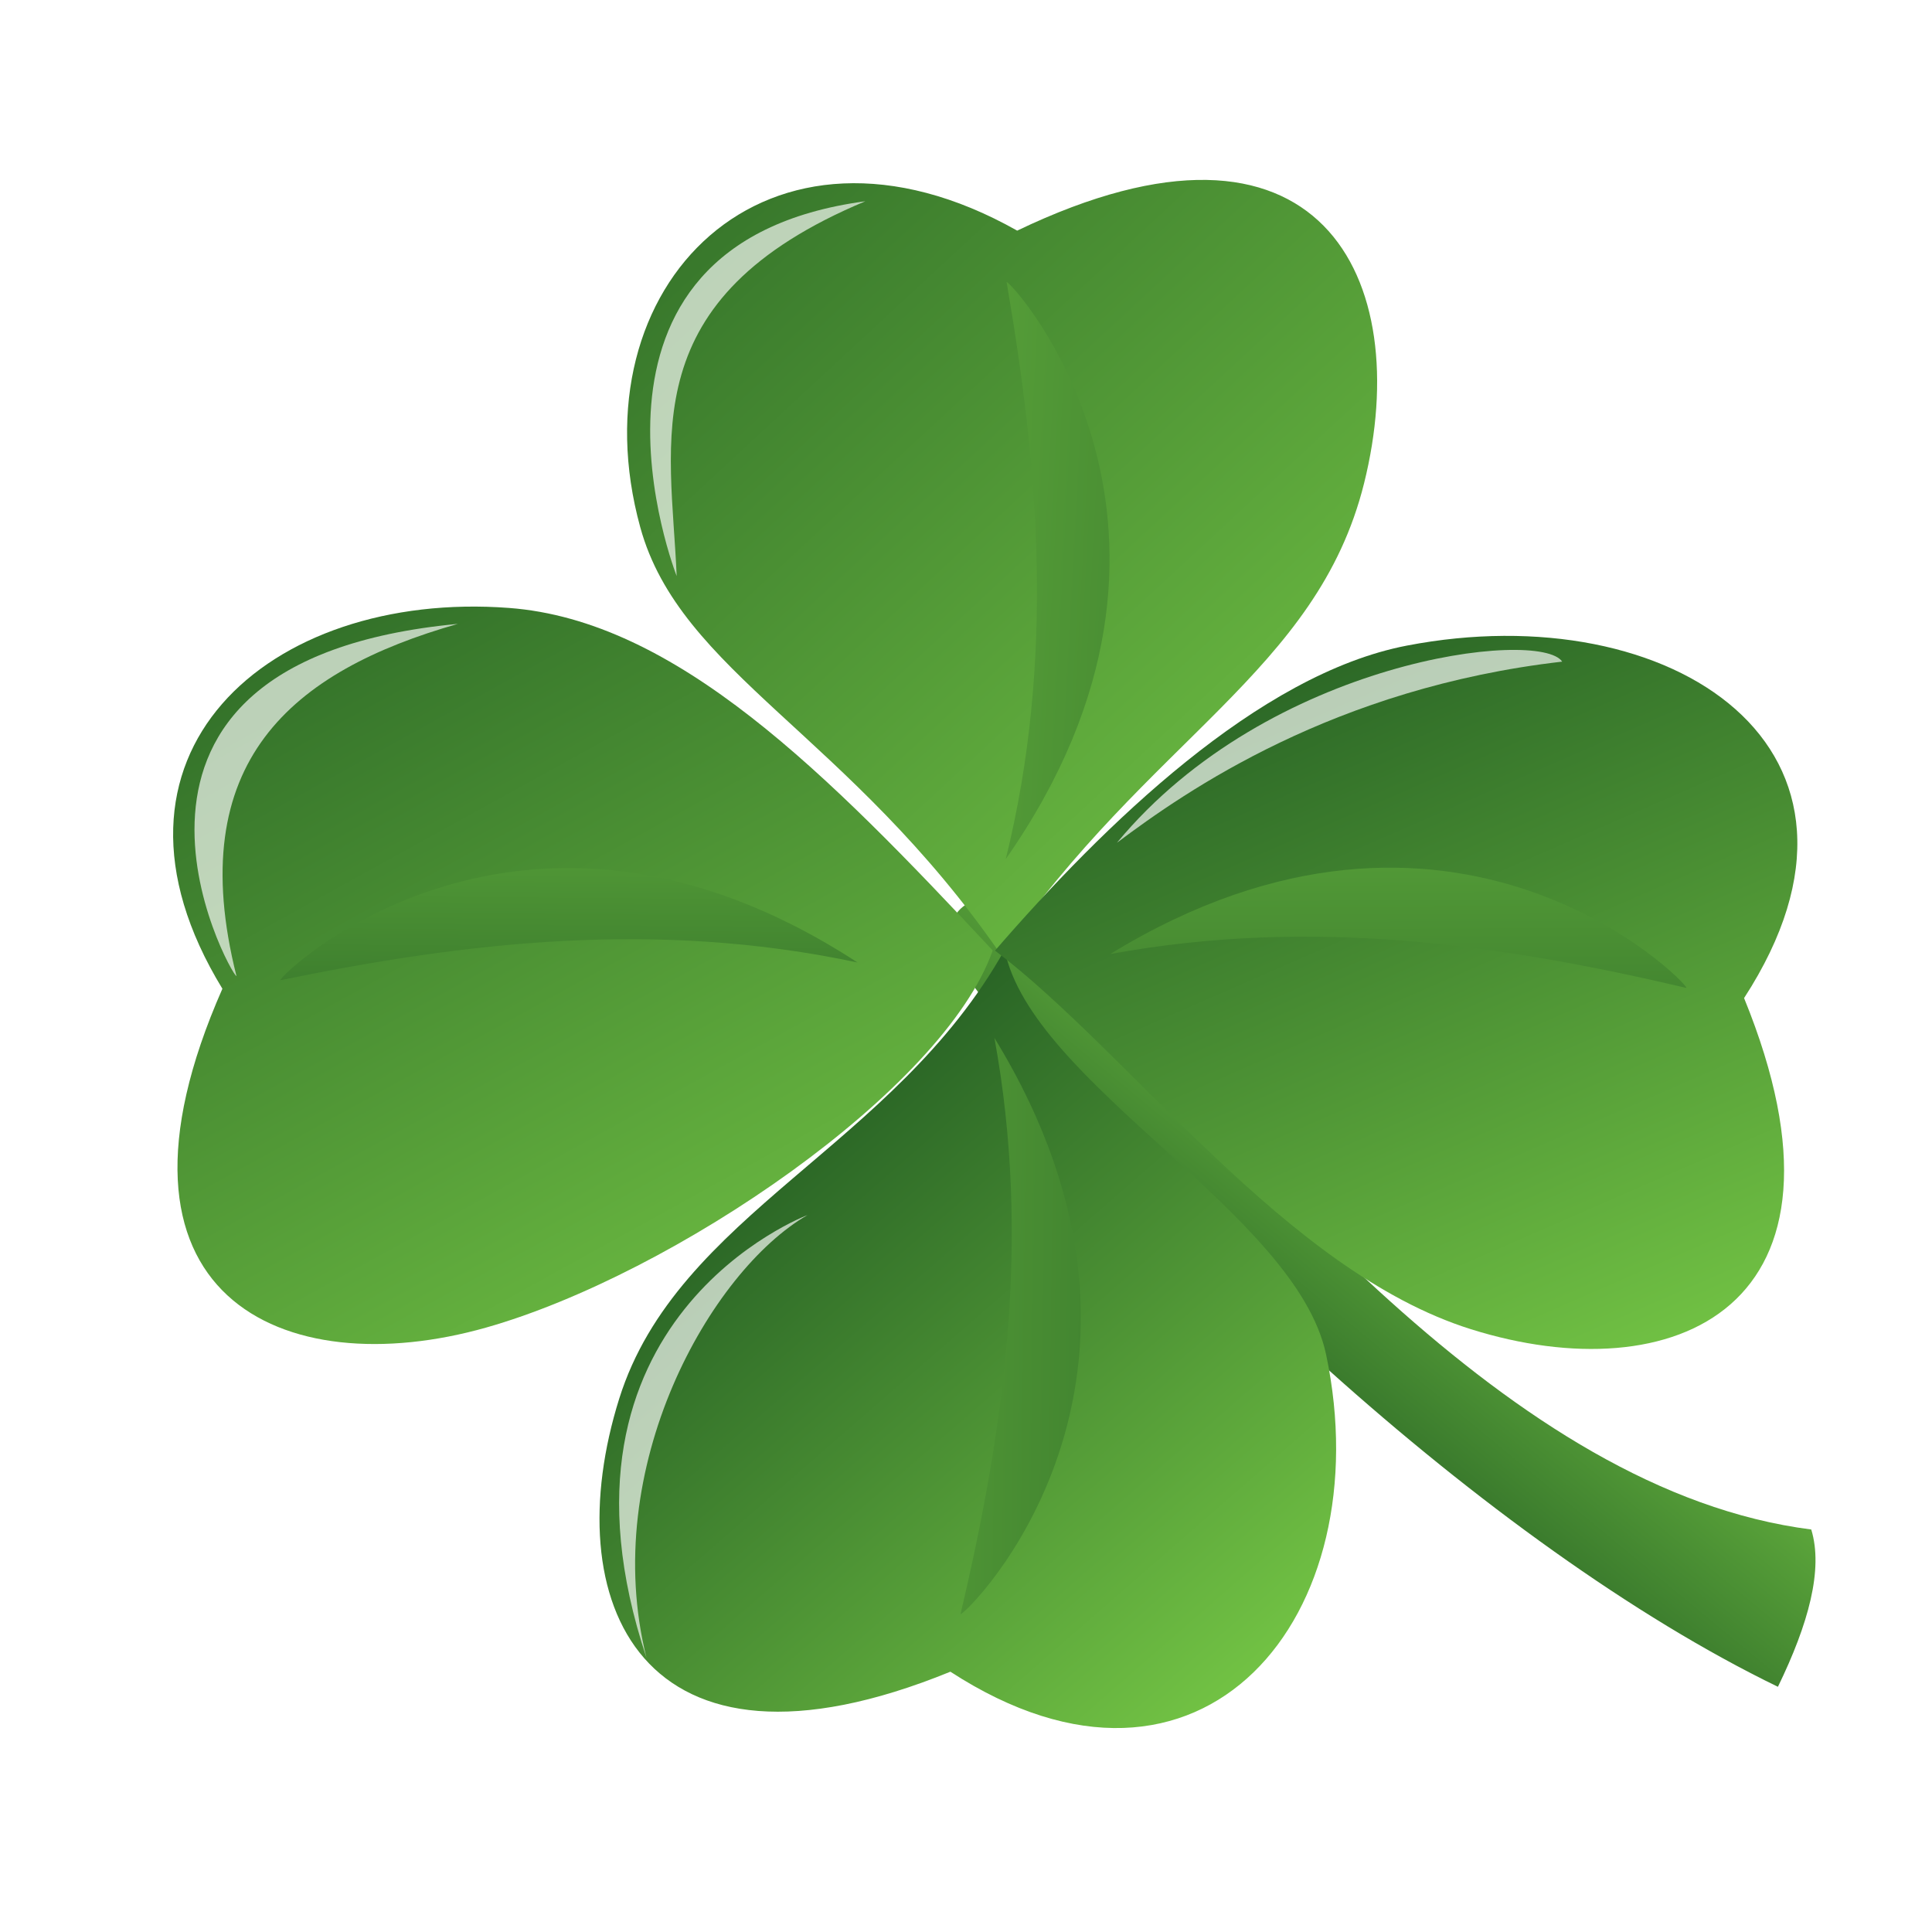 <?xml version="1.0"?><svg width="48" height="48" xmlns="http://www.w3.org/2000/svg" xmlns:xlink="http://www.w3.org/1999/xlink">
 <defs>
  <linearGradient id="linearGradient3764">
   <stop stop-color="#7ed249" id="stop3766" offset="0"/>
   <stop stop-color="#286325" id="stop3768" offset="1"/>
  </linearGradient>
  <linearGradient y2="0.931" x2="0.608" y1="0.5" x1="1" id="linearGradient3045" xlink:href="#linearGradient3764"/>
  <linearGradient y2="1.194" x2="0.873" y1="0.348" x1="-0.348" id="linearGradient3057" xlink:href="#linearGradient3764"/>
  <linearGradient y2="0.391" x2="-0.61" y1="0.51" x1="1.845" id="linearGradient3059" xlink:href="#linearGradient3764"/>
  <linearGradient y2="1.2" x2="0.857" y1="-0.039" x1="-0.13" id="linearGradient3067" xlink:href="#linearGradient3764"/>
  <linearGradient y2="-0.027" x2="-1.084" y1="1.029" x1="2.951" id="linearGradient3069" xlink:href="#linearGradient3764"/>
  <linearGradient y2="0.068" x2="0.828" y1="0.582" x1="-0.219" id="linearGradient3077" xlink:href="#linearGradient3764"/>
  <linearGradient y2="0.359" x2="-1.087" y1="0.333" x1="2.227" id="linearGradient3079" xlink:href="#linearGradient3764"/>
  <linearGradient y2="0.248" x2="0.224" y1="1" x1="0.836" id="linearGradient3081" xlink:href="#linearGradient3764"/>
  <linearGradient y2="0.5" x2="1.82" y1="0.372" x1="-2.354" id="linearGradient3083" xlink:href="#linearGradient3764"/>
  <filter height="1.363" y="-0.182" width="1.157" x="-0.079" id="filter3907">
   <feGaussianBlur id="feGaussianBlur3909" stdDeviation="0.362"/>
  </filter>
  <filter height="1.187" y="-0.093" width="1.325" x="-0.163" id="filter3911">
   <feGaussianBlur id="feGaussianBlur3913" stdDeviation="0.362"/>
  </filter>
  <filter height="1.199" y="-0.099" width="1.266" x="-0.133" id="filter3915">
   <feGaussianBlur id="feGaussianBlur3917" stdDeviation="0.362"/>
  </filter>
  <filter height="1.158" y="-0.079" width="1.372" x="-0.186" id="filter3919">
   <feGaussianBlur id="feGaussianBlur3921" stdDeviation="0.362"/>
  </filter>
 </defs>
 <g>
  <title>Layer 1</title>
  <path fill="url(#linearGradient3045)" stroke-width="1px" id="path3043" d="m23.633,23.73c4.717,6.663 13.365,14.698 20.539,18.178c0.76,-1.563 1.131,-2.917 0.828,-3.908c-7.47,-0.953 -13.979,-9.146 -19.409,-15.115c-0.886,-1.044 -2.313,-0.536 -1.958,0.845z"/>
  <g id="g3047">
   <path fill="url(#linearGradient3081)" stroke-width="1px" d="m24.959,23.597c-2.741,4.906 -8.129,6.551 -9.574,11.15c-1.569,4.995 0.482,9.946 8.227,6.786c6.271,4.072 10.702,-1.404 9.335,-7.878c-0.742,-3.515 -7.32,-6.735 -7.988,-10.059z" id="path2869"/>
   <path fill="url(#linearGradient3083)" stroke-width="1px" d="m24.706,25.787c0.922,5.027 0.235,9.735 -0.842,14.316c0.156,0 6.053,-5.811 0.842,-14.316z" id="path2871"/>
  </g>
  <g transform="matrix(0.028,-1,-1,-0.028,45.73,51.48) " id="g3051">
   <path fill="url(#linearGradient3057)" stroke-width="1px" id="path3053" d="m27.255,21.83c-3.499,1.117 -8.268,7.711 -9.713,12.31c-1.569,4.995 0.482,9.946 8.227,6.786c5.704,3.704 9.933,-0.873 9.653,-6.847c-0.195,-4.16 -3.868,-8.001 -8.167,-12.25z"/>
   <path fill="url(#linearGradient3059)" stroke-width="1px" id="path3055" d="m26.863,25.179c0.922,5.027 0.235,9.735 -0.842,14.316c0.156,0 6.053,-5.811 0.842,-14.316z"/>
  </g>
  <g id="g3061" transform="matrix(-0.998,0.06,-0.06,-0.998,53.445,45.028) ">
   <path fill="url(#linearGradient3067)" stroke-width="1px" d="m27.256,22.996c-3.994,5.136 -8.269,6.544 -9.714,11.144c-1.569,4.995 0.482,9.946 8.227,6.786c5.998,3.877 11.079,-0.71 9.792,-6.797c-0.774,-3.662 -4.864,-5.442 -8.305,-11.133z" id="path3063"/>
   <path fill="url(#linearGradient3069)" stroke-width="1px" d="m26.99,25.355c-1.518,4.88 -1.401,9.637 -0.881,14.313c-0.155,-0.019 -5.312,-6.495 0.881,-14.313z" id="path3065"/>
  </g>
  <g transform="matrix(-0,-1,1,-0,2.405,50.566) " id="g3071">
   <path fill="url(#linearGradient3077)" stroke-width="1px" id="path3073" d="m26.948,22.316c-2.573,3.391 -7.961,7.225 -9.406,11.824c-1.569,4.995 0.482,9.946 8.227,6.786c6.198,4.024 10.024,-1.806 8.757,-8.379c-0.711,-3.689 -4.449,-7.522 -7.578,-10.232z"/>
   <path fill="url(#linearGradient3079)" stroke-width="1px" id="path3075" d="m26.863,25.179c0.922,5.027 0.235,9.735 -0.842,14.316c0.156,0 6.053,-5.811 0.842,-14.316z"/>
  </g>
  <path fill="#ffffff" stroke-width="1px" stroke-miterlimit="4" stroke-dashoffset="0" filter="url(#filter3911)" fill-opacity="0.665" id="path3867" d="m21.5,5c-5.786,2.419 -4.831,5.932 -4.688,9.312c0,0 -3.25,-8.25 4.688,-9.312z"/>
  <path fill="#ffffff" stroke-width="1px" stroke-miterlimit="4" stroke-dashoffset="0" filter="url(#filter3915)" fill-opacity="0.665" id="path3869" d="m11.375,15.5c-4.13,1.177 -6.84,3.429 -5.5,8.75c-0.135,0 -4.443,-7.812 5.5,-8.75z"/>
  <path fill="#ffffff" stroke-width="1px" stroke-miterlimit="4" stroke-dashoffset="0" filter="url(#filter3919)" fill-opacity="0.665" id="path3871" d="m16.062,41.188c-1.186,-4.722 1.589,-9.611 4,-11c0,0 -6.812,2.562 -4,11z"/>
  <path fill="#ffffff" stroke-width="1px" stroke-miterlimit="4" stroke-dashoffset="0" filter="url(#filter3907)" fill-opacity="0.665" id="path3873" d="m27.75,20.938c1.719,-1.29 5.395,-3.849 11.062,-4.5c-0.552,-0.828 -7.289,-0.058 -11.062,4.5z"/>
 </g>
</svg>